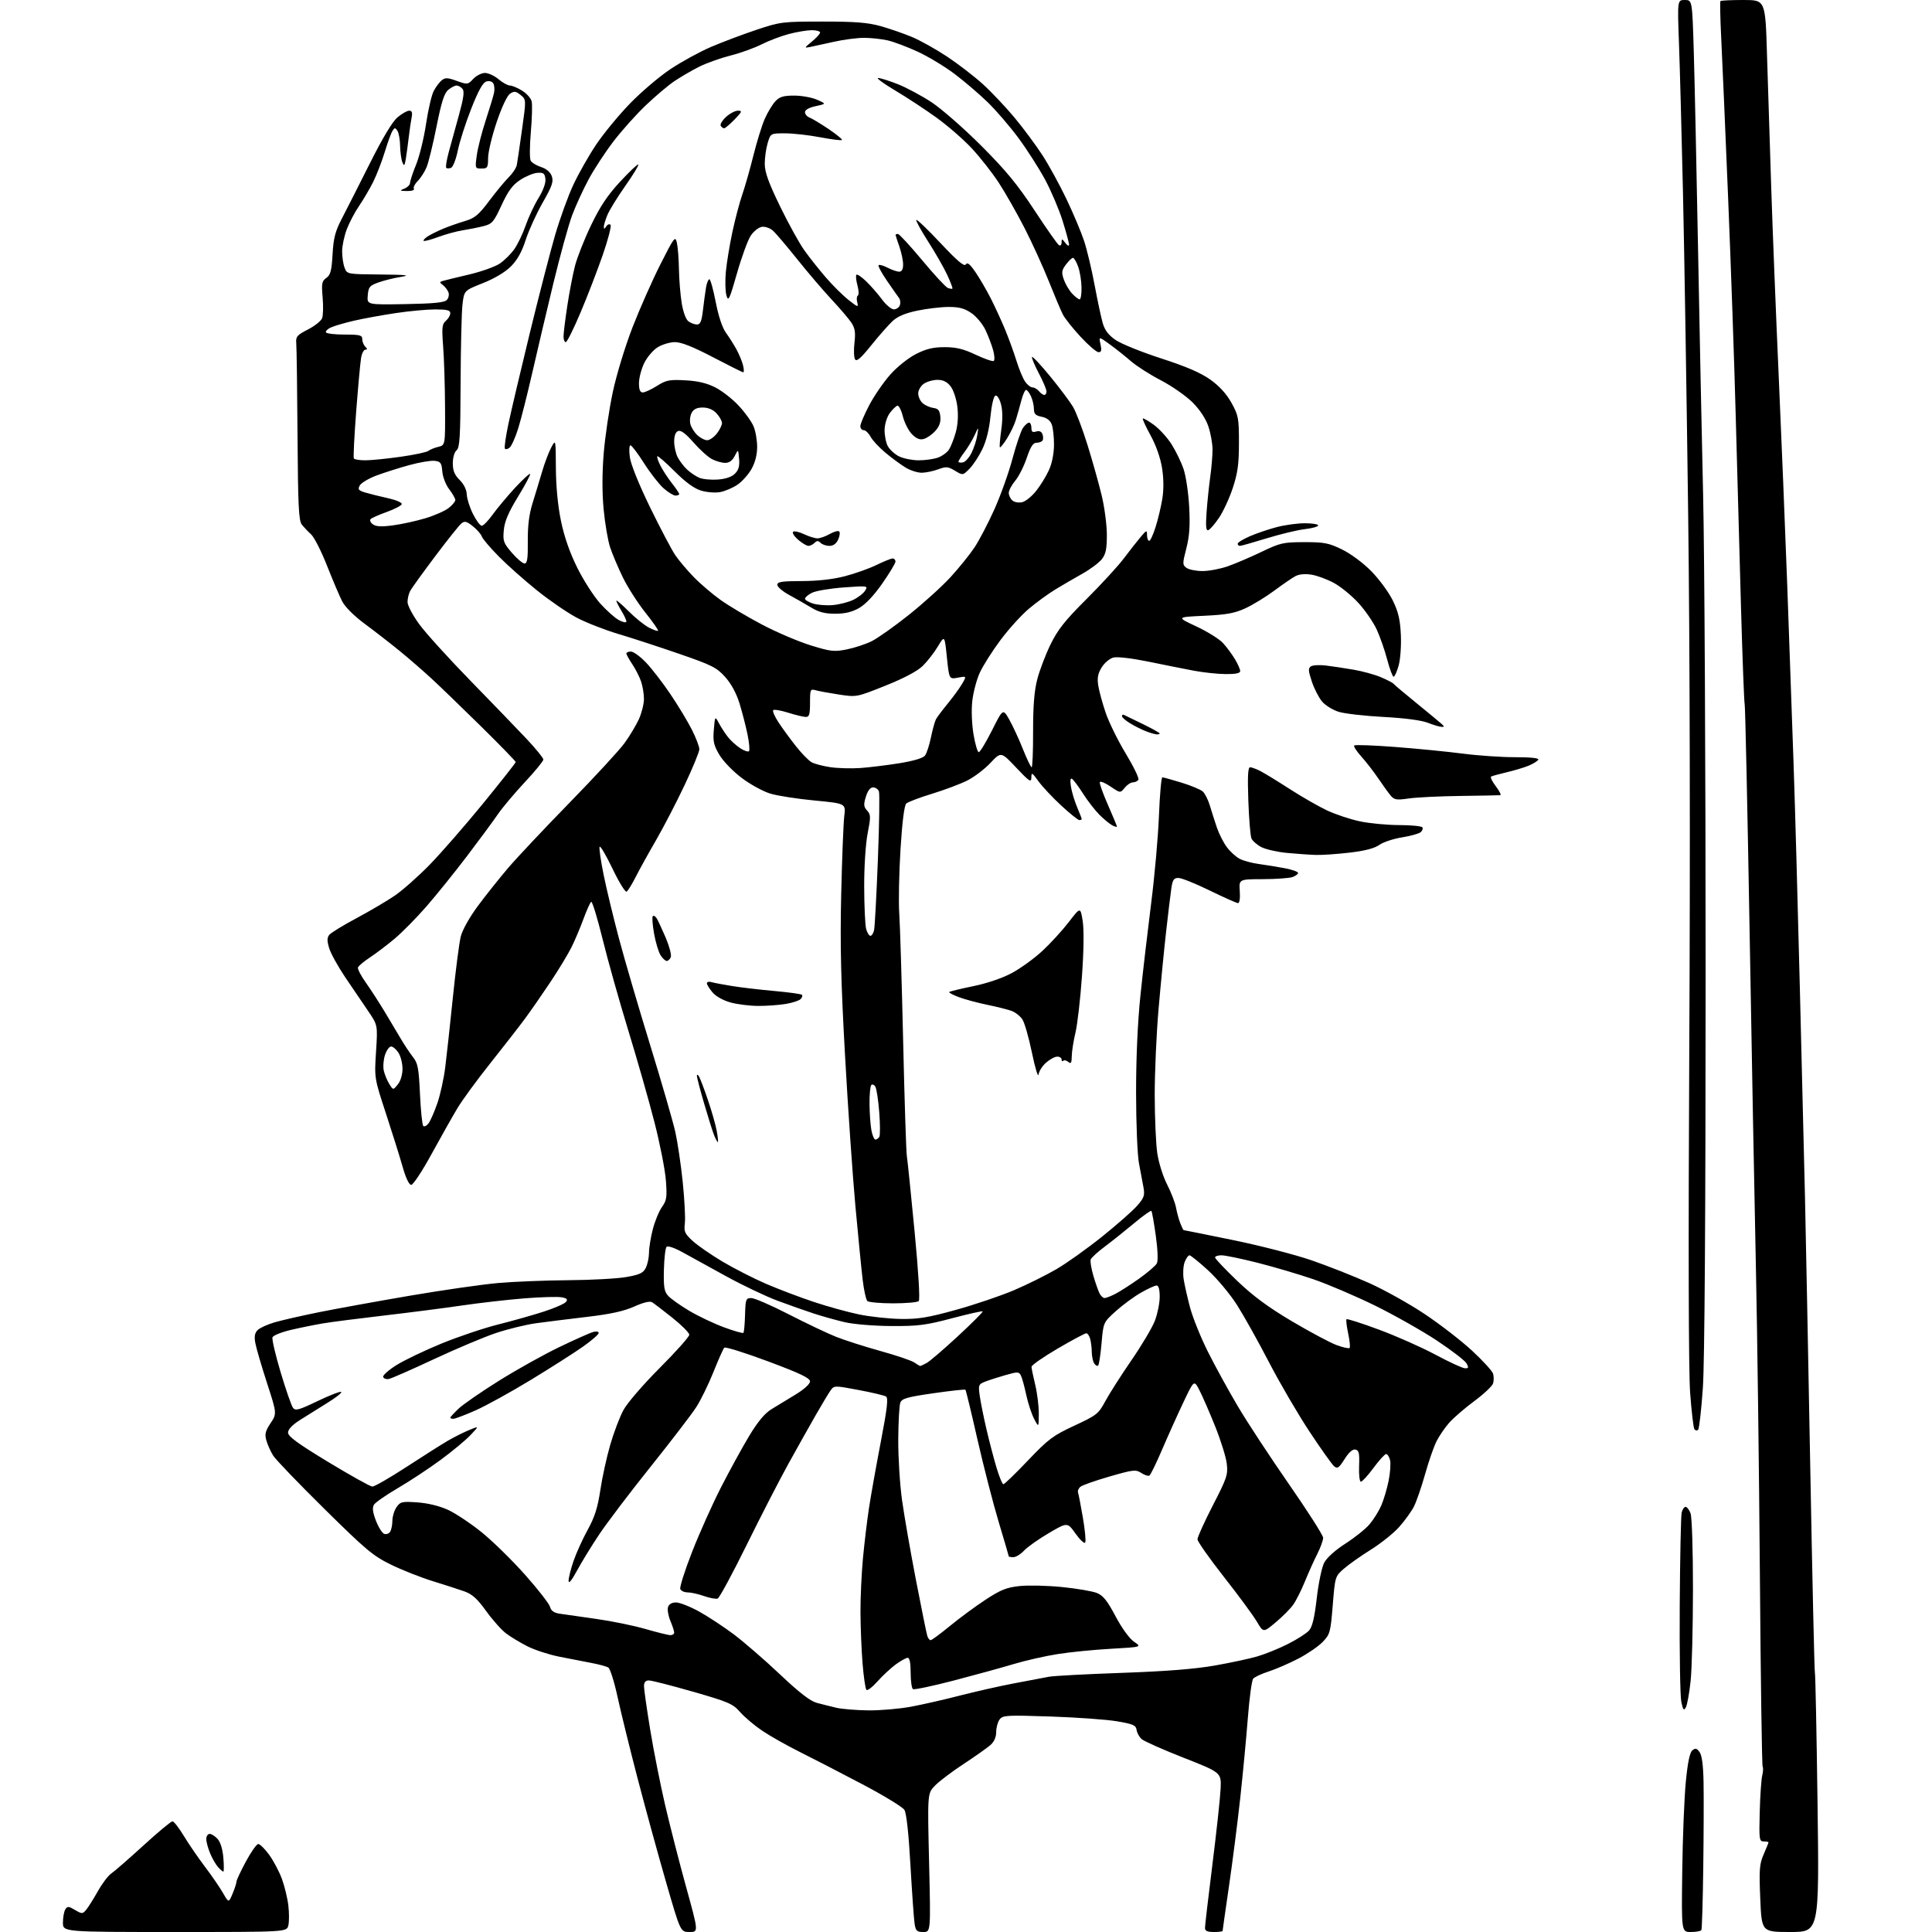 <?xml version="1.0" encoding="UTF-8" standalone="no"?>
<svg 
  version="1.1" 
  xmlns="http://www.w3.org/2000/svg" 
  xmlns:xlink="http://www.w3.org/1999/xlink" 
  xmlns:svg="http://www.w3.org/2000/svg"
  xmlns:rdf="http://www.w3.org/1999/02/22-rdf-syntax-ns#"
  xmlns:cc="http://creativecommons.org/ns#"
  xmlns:dc="http://purl.org/dc/elements/1.1/"
  viewBox="0 0 768 768"
  width="768"
  height="768"
>
<style>svg {background-color: white; }</style>"
<path stroke="none" fill="black" fill-rule="evenodd" d="M69.48,768.00C25.00,768.00 25.00,768.00 25.02,764.25C25.02,762.19 25.45,759.83 25.97,759.01C26.80,757.70 27.27,757.73 29.82,759.24C32.57,760.86 32.81,760.86 34.21,759.23C35.02,758.28 37.11,754.96 38.86,751.86C40.60,748.75 43.03,745.54 44.26,744.72C45.49,743.89 51.22,738.90 57.00,733.62C62.78,728.34 67.97,724.01 68.54,724.01C69.11,724.00 71.14,726.59 73.04,729.75C74.94,732.91 78.72,738.42 81.43,742.00C84.14,745.57 87.38,750.29 88.63,752.47C90.91,756.45 90.91,756.45 92.46,752.76C93.31,750.73 94.00,748.58 94.00,748.00C94.00,747.41 95.69,743.80 97.75,739.98C99.81,736.16 102.02,733.03 102.66,733.02C103.30,733.01 105.22,734.89 106.92,737.20C108.62,739.51 110.90,743.80 112.00,746.72C113.09,749.65 114.27,754.47 114.62,757.44C114.97,760.41 114.97,764.00 114.61,765.42C113.96,768.00 113.96,768.00 69.48,768.00zM274.10,768.00C270.50,768.00 270.50,768.00 264.79,748.25C261.65,737.39 256.56,718.83 253.47,707.00C250.39,695.17 246.80,680.60 245.50,674.60C244.21,668.61 242.55,663.34 241.82,662.88C241.10,662.43 238.03,661.59 235.00,661.03C231.97,660.46 226.23,659.34 222.23,658.54C218.24,657.74 212.61,655.91 209.73,654.47C206.86,653.02 203.00,650.70 201.16,649.30C199.32,647.90 195.75,643.89 193.24,640.40C189.73,635.53 187.71,633.70 184.58,632.59C182.34,631.80 176.68,629.97 172.00,628.52C167.32,627.08 159.90,624.15 155.50,622.01C148.34,618.52 145.56,616.20 128.95,599.81C118.74,589.74 109.58,580.21 108.59,578.62C107.60,577.04 106.39,574.36 105.90,572.66C105.17,570.12 105.46,568.90 107.55,565.75C110.08,561.92 110.08,561.92 106.12,549.71C103.94,542.99 101.86,535.88 101.50,533.90C101.01,531.28 101.26,529.88 102.42,528.72C103.29,527.85 106.36,526.46 109.25,525.62C112.14,524.79 120.12,522.97 127.00,521.58C133.88,520.20 150.07,517.26 163.00,515.05C175.93,512.84 191.68,510.58 198.00,510.02C204.32,509.47 216.93,508.96 226.00,508.90C235.07,508.84 245.42,508.27 248.98,507.64C254.29,506.71 255.68,506.05 256.71,504.00C257.41,502.62 257.98,499.91 257.99,497.96C257.99,496.01 258.68,491.80 259.52,488.59C260.35,485.38 261.99,481.41 263.16,479.78C265.03,477.14 265.21,475.90 264.69,469.11C264.36,464.89 262.31,454.47 260.12,445.97C257.94,437.46 253.26,421.05 249.72,409.50C246.18,397.95 241.59,381.64 239.53,373.26C237.46,364.88 235.43,358.23 235.02,358.49C234.60,358.75 233.23,361.78 231.96,365.23C230.70,368.68 228.56,373.75 227.20,376.50C225.83,379.25 222.05,385.50 218.79,390.39C215.53,395.28 211.00,401.80 208.72,404.89C206.45,407.97 200.27,415.92 194.99,422.55C189.71,429.17 183.78,437.27 181.82,440.55C179.86,443.82 175.24,452.01 171.55,458.75C167.87,465.49 164.24,471.00 163.47,471.00C162.61,471.00 161.31,468.28 160.03,463.75C158.89,459.76 155.91,450.22 153.39,442.55C148.81,428.59 148.81,428.59 149.48,418.05C150.16,407.50 150.16,407.50 146.33,401.88C144.22,398.79 140.14,392.77 137.25,388.51C134.37,384.24 131.49,379.02 130.85,376.91C129.96,373.93 129.98,372.73 130.94,371.57C131.62,370.76 136.48,367.78 141.75,364.97C147.02,362.15 153.85,358.13 156.92,356.03C159.99,353.94 166.18,348.46 170.69,343.86C175.19,339.26 184.75,328.30 191.94,319.51C199.12,310.71 205.00,303.25 205.00,302.92C205.00,302.60 198.81,296.23 191.25,288.78C183.69,281.33 174.80,272.75 171.50,269.71C168.20,266.67 162.56,261.78 158.97,258.84C155.37,255.90 149.17,251.08 145.17,248.12C140.71,244.82 137.17,241.29 135.99,238.98C134.94,236.91 132.24,230.56 129.99,224.86C127.75,219.16 124.92,213.59 123.71,212.47C122.49,211.35 120.83,209.59 120.00,208.56C118.74,207.00 118.46,201.22 118.27,173.10C118.15,154.62 117.92,138.15 117.77,136.50C117.53,133.82 118.02,133.23 122.41,130.98C125.10,129.60 127.65,127.57 128.05,126.48C128.46,125.39 128.55,121.66 128.25,118.20C127.77,112.66 127.94,111.73 129.72,110.48C131.38,109.32 131.82,107.64 132.20,101.08C132.58,94.56 133.26,91.94 135.94,86.80C137.75,83.33 142.74,73.48 147.05,64.89C152.10,54.82 155.99,48.34 158.02,46.64C159.74,45.19 161.83,44.00 162.66,44.00C163.76,44.00 164.02,44.73 163.62,46.75C163.32,48.26 162.81,51.75 162.49,54.50C162.17,57.25 161.65,61.08 161.34,63.00C160.85,65.98 160.64,66.20 159.95,64.50C159.51,63.40 159.10,60.48 159.05,58.00C159.01,55.52 158.53,52.83 157.98,52.00C157.11,50.67 156.89,50.67 156.03,52.00C155.49,52.83 154.10,56.64 152.93,60.47C151.76,64.31 149.66,69.71 148.27,72.47C146.87,75.24 144.37,79.48 142.71,81.91C141.05,84.33 138.86,88.50 137.84,91.17C136.83,93.84 136.00,97.79 136.00,99.95C136.00,102.10 136.44,105.02 136.98,106.43C137.95,109.00 137.95,109.00 151.23,109.12C161.57,109.22 163.40,109.42 159.50,110.04C156.75,110.47 152.70,111.47 150.50,112.25C146.91,113.54 146.47,114.07 146.19,117.42C145.87,121.15 145.87,121.15 161.05,120.89C172.15,120.70 176.58,120.27 177.57,119.29C178.31,118.55 178.62,117.17 178.27,116.22C177.91,115.27 176.92,113.97 176.06,113.32C174.69,112.29 174.68,112.09 176.00,111.68C176.82,111.43 181.50,110.28 186.40,109.14C191.29,107.99 196.81,106.03 198.66,104.78C200.52,103.52 203.14,100.92 204.49,98.99C205.84,97.05 207.85,92.84 208.96,89.62C210.07,86.40 212.35,81.52 214.04,78.78C215.93,75.71 216.99,72.77 216.81,71.14C216.55,68.91 216.05,68.53 213.61,68.71C212.03,68.82 208.94,70.10 206.76,71.54C203.73,73.54 201.99,75.91 199.38,81.55C196.28,88.26 195.63,89.02 192.24,89.88C190.18,90.41 186.47,91.15 184.00,91.54C181.53,91.92 177.11,93.13 174.18,94.22C171.26,95.31 168.65,95.99 168.40,95.73C168.15,95.48 168.96,94.63 170.22,93.84C171.47,93.06 174.30,91.68 176.50,90.78C178.70,89.88 182.52,88.55 184.99,87.82C188.72,86.72 190.31,85.39 194.49,79.82C197.24,76.15 200.75,71.92 202.27,70.42C203.79,68.91 205.22,66.74 205.44,65.59C205.66,64.44 206.59,58.12 207.51,51.53C209.19,39.57 209.19,39.57 206.95,37.76C205.06,36.23 204.41,36.15 202.76,37.24C201.59,38.02 199.46,42.53 197.44,48.52C195.58,54.01 194.05,60.41 194.03,62.75C194.00,66.65 193.79,67.00 191.41,67.00C188.85,67.00 188.82,66.92 189.53,61.75C189.92,58.86 191.50,52.67 193.03,48.00C194.56,43.33 196.06,38.37 196.37,36.99C196.67,35.61 196.54,33.88 196.08,33.13C195.59,32.34 194.45,32.04 193.29,32.41C191.92,32.84 190.09,36.16 187.30,43.27C185.08,48.89 182.69,56.35 181.98,59.84C181.27,63.33 180.06,66.42 179.30,66.71C178.54,67.01 177.67,67.01 177.38,66.71C177.08,66.41 177.55,63.55 178.42,60.34C179.29,57.13 181.12,50.48 182.48,45.57C184.30,38.97 184.66,36.30 183.85,35.32C183.25,34.59 182.19,34.00 181.49,34.00C180.79,34.00 179.29,34.79 178.15,35.75C176.59,37.07 175.45,40.66 173.52,50.34C172.11,57.40 170.33,64.67 169.56,66.50C168.80,68.33 167.22,70.78 166.05,71.95C164.88,73.12 164.20,74.51 164.52,75.04C164.86,75.58 163.69,75.97 161.81,75.94C158.82,75.88 158.72,75.78 160.75,74.97C161.99,74.47 163.00,73.45 163.00,72.70C163.00,71.96 164.09,68.66 165.43,65.37C166.76,62.08 168.53,54.84 169.36,49.27C170.19,43.70 171.55,37.85 172.37,36.25C173.19,34.66 174.62,32.73 175.53,31.97C176.96,30.79 177.84,30.82 181.56,32.15C185.81,33.68 185.97,33.67 188.13,31.36C189.35,30.06 191.44,29.00 192.78,29.00C194.12,29.00 196.55,30.12 198.18,31.50C199.82,32.88 201.85,34.00 202.71,34.00C203.56,34.00 205.73,34.91 207.53,36.02C209.32,37.13 211.04,39.04 211.34,40.27C211.64,41.50 211.49,46.99 211.02,52.47C210.54,57.96 210.51,63.09 210.95,63.88C211.40,64.67 213.27,65.81 215.11,66.41C217.25,67.11 218.78,68.42 219.35,70.06C220.10,72.18 219.48,73.97 215.72,80.56C213.23,84.93 210.19,91.59 208.97,95.37C207.44,100.13 205.63,103.37 203.08,105.92C200.81,108.19 196.55,110.73 191.95,112.55C184.50,115.50 184.50,115.50 183.85,121.00C183.49,124.03 183.15,138.03 183.10,152.13C183.02,173.60 182.76,177.96 181.50,179.00C180.63,179.72 180.00,181.90 180.00,184.17C180.00,187.11 180.68,188.77 182.72,190.80C184.40,192.46 185.48,194.67 185.55,196.55C185.61,198.23 186.72,201.72 188.01,204.30C189.30,206.89 190.87,209.00 191.51,209.00C192.14,209.00 194.13,206.95 195.92,204.45C197.72,201.96 201.68,197.22 204.73,193.92C207.78,190.63 210.48,188.14 210.72,188.39C210.97,188.64 208.82,192.70 205.94,197.41C202.10,203.69 200.59,207.24 200.27,210.73C199.86,215.08 200.15,215.88 203.49,219.75C205.51,222.09 207.77,224.00 208.53,224.00C209.59,224.00 209.88,222.02 209.81,215.16C209.75,208.92 210.32,204.44 211.73,199.91C212.83,196.39 214.52,190.80 215.49,187.50C216.45,184.20 218.06,179.93 219.07,178.00C220.91,174.50 220.91,174.50 220.97,186.00C221.01,193.27 221.74,200.99 222.98,207.00C224.28,213.34 226.43,219.53 229.44,225.62C231.92,230.63 236.05,237.06 238.61,239.91C241.17,242.75 244.55,245.75 246.13,246.57C247.72,247.39 249.00,247.61 249.00,247.05C249.00,246.50 248.10,244.57 247.00,242.77C245.91,240.97 245.01,239.18 245.00,238.80C245.00,238.41 247.18,240.28 249.85,242.94C252.51,245.61 256.16,248.55 257.94,249.47C259.73,250.39 261.37,250.97 261.59,250.75C261.81,250.52 259.53,247.25 256.52,243.48C253.51,239.70 249.50,233.44 247.61,229.56C245.71,225.67 243.44,220.29 242.54,217.60C241.65,214.90 240.49,208.12 239.96,202.52C239.33,195.92 239.34,188.10 239.98,180.26C240.52,173.61 242.15,162.62 243.60,155.84C245.08,148.89 248.53,137.60 251.48,130.00C254.37,122.58 259.35,111.33 262.56,105.00C268.03,94.20 268.43,93.68 269.07,96.50C269.45,98.15 269.82,102.88 269.89,107.00C269.96,111.12 270.45,117.20 270.99,120.50C271.58,124.09 272.66,127.00 273.68,127.75C274.62,128.44 276.14,129.00 277.08,129.00C278.39,129.00 278.92,127.72 279.44,123.25C279.81,120.09 280.36,116.04 280.66,114.25C280.97,112.46 281.57,111.00 281.99,111.00C282.41,111.00 283.54,115.07 284.51,120.05C285.61,125.73 287.13,130.29 288.59,132.30C289.87,134.06 291.77,137.07 292.82,139.00C293.86,140.93 295.01,143.74 295.38,145.25C295.74,146.76 295.78,148.00 295.46,148.00C295.14,148.00 289.72,145.30 283.42,142.00C275.57,137.89 270.82,136.00 268.35,136.00C266.36,136.00 263.25,136.92 261.44,138.04C259.63,139.16 257.21,142.00 256.07,144.35C254.93,146.71 254.00,150.29 254.00,152.32C254.00,154.95 254.44,156.00 255.52,156.00C256.36,156.00 258.89,154.83 261.16,153.40C264.82,151.09 266.09,150.84 272.39,151.18C277.35,151.44 280.96,152.29 284.30,153.98C286.95,155.32 291.14,158.58 293.61,161.23C296.09,163.87 298.77,167.59 299.56,169.49C300.35,171.38 300.99,175.09 300.98,177.72C300.97,180.81 300.17,183.90 298.72,186.47C297.48,188.65 294.96,191.46 293.12,192.70C291.28,193.94 288.21,195.25 286.29,195.61C284.37,195.97 280.97,195.71 278.71,195.03C275.95,194.20 272.54,191.72 268.18,187.37C264.64,183.82 261.54,181.13 261.30,181.37C261.05,181.61 261.62,183.32 262.56,185.16C263.50,187.00 265.56,190.14 267.14,192.14C268.71,194.15 270.00,196.06 270.00,196.39C270.00,196.73 269.34,197.00 268.53,197.00C267.73,197.00 265.59,195.69 263.78,194.10C261.98,192.50 258.48,188.01 256.00,184.11C253.53,180.21 251.10,177.02 250.61,177.01C250.13,177.00 250.02,179.14 250.37,181.75C250.76,184.60 253.98,192.58 258.42,201.68C262.49,210.02 266.99,218.56 268.41,220.66C269.83,222.75 273.13,226.66 275.75,229.36C278.36,232.05 283.20,236.18 286.50,238.53C289.80,240.88 297.23,245.29 303.00,248.32C308.77,251.36 317.46,255.06 322.29,256.55C330.27,259.01 331.60,259.16 336.66,258.14C339.73,257.52 344.19,256.05 346.56,254.86C348.94,253.67 355.58,248.97 361.31,244.40C367.05,239.83 374.50,233.08 377.87,229.40C381.23,225.73 385.52,220.42 387.38,217.61C389.25,214.80 392.80,208.00 395.27,202.50C397.75,197.00 400.99,187.92 402.48,182.33C403.98,176.74 405.85,171.23 406.66,170.08C407.46,168.94 408.54,168.00 409.06,168.00C409.58,168.00 410.00,168.93 410.00,170.07C410.00,171.64 410.45,171.99 411.88,171.54C413.10,171.15 413.98,171.51 414.38,172.56C414.73,173.45 414.75,174.59 414.44,175.09C414.13,175.59 413.05,176.00 412.03,176.00C410.66,176.00 409.65,177.57 408.14,182.05C407.02,185.37 404.95,189.46 403.55,191.12C402.15,192.79 401.00,194.96 401.00,195.95C401.00,196.94 401.67,198.31 402.49,198.99C403.32,199.68 405.05,199.95 406.40,199.61C407.74,199.28 410.22,197.25 411.92,195.10C413.62,192.96 415.90,189.25 416.98,186.85C418.19,184.19 418.96,180.30 418.98,176.82C418.99,173.69 418.59,170.04 418.08,168.71C417.48,167.12 416.09,166.07 414.08,165.67C411.63,165.18 411.00,164.54 411.00,162.57C411.00,161.21 410.48,158.95 409.84,157.55C409.20,156.15 408.32,155.00 407.88,155.00C407.44,155.00 406.58,156.91 405.98,159.25C405.38,161.59 404.39,165.07 403.79,167.00C403.19,168.93 401.60,172.23 400.27,174.34C398.94,176.46 397.68,178.02 397.47,177.81C397.26,177.60 397.51,174.52 398.01,170.96C398.61,166.77 398.57,163.16 397.91,160.69C397.32,158.49 396.38,157.04 395.69,157.27C395.00,157.50 394.18,160.96 393.72,165.58C393.23,170.66 392.06,175.34 390.46,178.63C389.09,181.45 386.79,184.93 385.35,186.38C382.73,189.00 382.73,189.00 379.62,187.12C376.87,185.46 376.09,185.40 373.00,186.55C371.07,187.26 368.15,187.88 366.50,187.92C364.85,187.96 361.93,187.04 360.00,185.87C358.07,184.70 354.46,182.04 351.97,179.96C349.47,177.88 346.81,175.01 346.05,173.59C345.29,172.16 344.06,171.00 343.33,171.00C342.60,171.00 342.00,170.28 342.00,169.40C342.00,168.51 343.60,164.76 345.55,161.04C347.50,157.33 351.27,151.85 353.93,148.87C356.68,145.78 361.08,142.28 364.14,140.72C368.22,138.66 370.98,138.00 375.51,138.00C380.09,138.00 383.00,138.71 387.84,141.00C391.33,142.65 394.56,143.77 395.01,143.49C395.46,143.21 395.37,141.30 394.80,139.24C394.24,137.18 392.86,133.56 391.75,131.19C390.63,128.82 388.11,125.79 386.13,124.44C383.38,122.57 381.24,122.00 377.02,122.02C373.98,122.03 368.38,122.70 364.57,123.50C359.72,124.53 356.76,125.80 354.70,127.74C353.09,129.26 349.29,133.58 346.26,137.35C342.19,142.41 340.53,143.85 339.90,142.85C339.44,142.11 339.33,139.15 339.66,136.28C340.14,132.20 339.87,130.46 338.47,128.32C337.48,126.81 333.92,122.63 330.56,119.04C327.20,115.44 321.04,108.22 316.87,103.00C312.70,97.78 308.37,92.68 307.23,91.67C306.09,90.66 304.13,89.99 302.87,90.17C301.60,90.35 299.62,91.91 298.46,93.64C297.29,95.37 294.83,102.09 292.98,108.58C289.97,119.12 289.52,120.06 288.77,117.44C288.31,115.82 288.20,111.58 288.54,108.00C288.88,104.42 290.05,97.34 291.13,92.25C292.22,87.16 294.00,80.41 295.10,77.25C296.19,74.09 298.18,67.09 299.52,61.70C300.86,56.31 302.88,49.79 304.02,47.21C305.16,44.63 307.05,41.51 308.22,40.26C309.92,38.46 311.43,38.00 315.71,38.00C318.65,38.00 322.74,38.74 324.78,39.64C328.50,41.28 328.50,41.28 324.25,42.20C321.59,42.77 320.00,43.67 320.00,44.59C320.00,45.40 320.79,46.35 321.75,46.70C322.71,47.06 326.12,49.11 329.33,51.26C332.53,53.42 334.94,55.39 334.68,55.65C334.43,55.91 330.52,55.42 326.00,54.56C321.48,53.70 315.20,53.00 312.05,53.00C306.32,53.00 306.32,53.00 305.16,56.87C304.52,58.99 304.00,62.70 304.00,65.12C304.01,68.43 305.48,72.53 310.04,81.93C313.36,88.77 317.70,96.64 319.69,99.43C321.67,102.22 325.52,107.08 328.23,110.23C330.95,113.38 335.01,117.42 337.26,119.20C341.00,122.17 341.30,122.25 340.77,120.22C340.45,119.00 340.56,117.77 341.01,117.49C341.46,117.21 341.39,115.37 340.84,113.40C340.30,111.43 340.12,109.55 340.44,109.22C340.77,108.90 342.52,110.09 344.35,111.86C346.18,113.63 348.98,116.85 350.59,119.01C352.19,121.18 354.30,122.96 355.28,122.98C356.26,122.99 357.35,122.26 357.69,121.36C358.04,120.46 357.91,119.18 357.41,118.51C356.91,117.85 354.74,114.75 352.60,111.63C350.45,108.52 348.95,105.72 349.26,105.41C349.56,105.10 351.18,105.56 352.86,106.43C354.53,107.29 356.60,108.00 357.45,108.00C358.49,108.00 359.00,107.05 359.00,105.13C359.00,103.54 358.32,100.34 357.50,98.00C356.67,95.66 356.00,93.58 356.00,93.37C356.00,93.17 356.43,93.00 356.94,93.00C357.46,93.00 361.79,97.70 366.57,103.44C371.34,109.18 375.93,114.14 376.77,114.46C377.60,114.78 378.43,114.91 378.60,114.73C378.78,114.56 377.84,112.10 376.53,109.27C375.22,106.43 371.81,100.47 368.95,96.02C366.09,91.56 363.98,87.69 364.25,87.42C364.53,87.14 368.88,91.31 373.92,96.69C380.63,103.83 383.32,106.10 383.92,105.12C384.53,104.14 385.54,104.94 387.74,108.14C389.38,110.54 392.10,115.20 393.79,118.50C395.47,121.80 398.05,127.39 399.51,130.93C400.98,134.46 403.02,140.09 404.06,143.43C405.09,146.77 406.65,150.51 407.53,151.75C408.40,152.99 409.71,154.00 410.43,154.00C411.16,154.00 412.32,154.68 413.00,155.50C413.68,156.32 414.64,157.00 415.12,157.00C415.61,157.00 416.00,156.37 416.00,155.60C416.00,154.83 414.64,151.61 412.97,148.44C411.30,145.27 410.07,142.33 410.22,141.90C410.37,141.48 413.62,144.93 417.43,149.58C421.24,154.23 425.35,159.71 426.57,161.77C427.78,163.82 430.38,170.68 432.34,177.00C434.30,183.32 436.83,192.32 437.95,197.00C439.07,201.68 439.99,208.70 439.99,212.62C440.00,218.25 439.58,220.26 437.97,222.31C436.86,223.72 433.37,226.32 430.22,228.08C427.08,229.84 422.25,232.65 419.50,234.33C416.75,236.00 412.06,239.41 409.08,241.91C406.10,244.40 400.97,250.05 397.68,254.47C394.39,258.89 390.68,264.75 389.44,267.50C388.19,270.25 386.87,275.30 386.49,278.72C386.10,282.33 386.31,287.89 387.00,291.97C387.65,295.84 388.59,299.00 389.08,299.00C389.57,299.00 391.94,295.09 394.34,290.32C398.70,281.64 398.70,281.64 401.21,286.07C402.59,288.51 405.02,293.76 406.61,297.75C408.20,301.73 409.77,304.99 410.10,305.00C410.43,305.00 410.69,298.59 410.67,290.75C410.66,280.57 411.13,274.64 412.34,270.00C413.26,266.43 415.64,260.19 417.62,256.14C420.50,250.26 423.36,246.65 431.90,238.14C437.77,232.29 444.44,225.03 446.72,222.00C448.99,218.97 452.00,215.15 453.39,213.50C455.81,210.64 455.93,210.61 455.96,212.75C455.98,213.99 456.37,215.00 456.82,215.00C457.27,215.00 458.42,212.52 459.37,209.49C460.33,206.46 461.53,201.41 462.04,198.27C462.64,194.57 462.60,190.25 461.93,186.03C461.29,182.01 459.55,177.06 457.40,173.13C455.48,169.63 454.08,166.59 454.29,166.37C454.51,166.16 456.47,167.28 458.65,168.86C460.84,170.45 464.02,173.94 465.72,176.62C467.42,179.30 469.57,183.75 470.50,186.50C471.43,189.25 472.43,196.00 472.72,201.50C473.12,208.98 472.83,213.13 471.59,217.98C470.02,224.10 470.02,224.54 471.65,225.73C472.60,226.43 475.48,227.00 478.03,227.00C480.59,227.00 485.12,226.14 488.09,225.10C491.07,224.05 497.10,221.47 501.50,219.36C508.94,215.79 510.13,215.52 518.50,215.51C526.43,215.50 528.21,215.85 533.50,218.43C536.96,220.12 541.89,223.78 545.13,227.08C548.22,230.23 552.05,235.43 553.63,238.65C555.86,243.21 556.57,246.23 556.86,252.32C557.06,256.69 556.67,262.10 555.98,264.57C555.30,267.01 554.40,269.00 553.98,269.00C553.56,269.00 552.43,265.96 551.45,262.25C550.48,258.54 548.60,253.14 547.27,250.25C545.94,247.37 542.68,242.62 540.02,239.71C537.36,236.80 532.98,233.22 530.28,231.75C527.59,230.28 523.56,228.79 521.33,228.44C518.81,228.03 516.39,228.25 514.97,229.02C513.70,229.69 509.93,232.28 506.59,234.76C503.24,237.25 498.09,240.40 495.14,241.77C490.80,243.78 487.65,244.35 478.69,244.78C467.61,245.30 467.61,245.30 475.56,249.01C479.92,251.05 484.69,254.02 486.15,255.61C487.60,257.20 489.74,260.07 490.89,262.00C492.05,263.93 492.99,266.06 493.00,266.75C493.00,267.61 491.21,267.99 487.25,267.96C484.09,267.94 478.35,267.33 474.50,266.60C470.65,265.87 462.50,264.25 456.40,262.99C449.99,261.68 444.16,260.99 442.61,261.38C441.14,261.75 439.04,263.50 437.95,265.28C436.44,267.72 436.10,269.47 436.57,272.50C436.91,274.70 438.25,279.60 439.54,283.39C440.84,287.18 444.43,294.48 447.53,299.60C450.63,304.72 452.88,309.38 452.53,309.96C452.17,310.53 451.19,311.00 450.35,311.00C449.51,311.00 448.04,311.97 447.08,313.15C445.34,315.30 445.34,315.30 441.42,312.64C439.27,311.18 437.36,310.41 437.19,310.93C437.01,311.46 438.48,315.53 440.44,319.99C442.40,324.45 444.00,328.32 444.00,328.58C444.00,328.85 443.14,328.61 442.09,328.05C441.04,327.49 438.77,325.61 437.04,323.88C435.31,322.16 432.38,318.38 430.53,315.48C428.68,312.59 426.71,309.94 426.14,309.59C425.48,309.18 425.33,310.27 425.72,312.73C426.05,314.80 427.15,318.45 428.16,320.83C429.17,323.22 430.00,325.35 430.00,325.58C430.00,325.81 429.58,326.00 429.06,326.00C428.54,326.00 425.31,323.41 421.89,320.25C418.47,317.09 414.39,312.74 412.83,310.60C410.25,307.04 410.00,306.91 409.98,309.10C409.95,311.20 409.21,310.71 403.95,305.14C397.94,298.78 397.94,298.78 393.72,303.27C391.40,305.74 387.25,308.89 384.50,310.27C381.75,311.65 375.45,314.02 370.50,315.53C365.55,317.04 360.95,318.79 360.27,319.41C359.47,320.14 358.65,326.61 357.96,337.65C357.38,347.06 357.15,358.53 357.47,363.13C357.78,367.73 358.48,390.62 359.02,414.00C359.55,437.38 360.21,457.85 360.48,459.50C360.75,461.15 362.13,474.60 363.55,489.39C365.11,505.72 365.77,516.63 365.21,517.19C364.70,517.70 360.10,518.10 354.99,518.10C349.87,518.09 345.27,517.67 344.76,517.16C344.25,516.65 343.43,512.92 342.94,508.87C342.45,504.82 341.15,491.60 340.04,479.50C338.93,467.40 337.07,440.40 335.91,419.50C334.27,390.16 333.93,375.58 334.39,355.50C334.72,341.20 335.27,327.23 335.61,324.45C336.23,319.40 336.23,319.40 323.87,318.22C317.06,317.58 309.14,316.35 306.26,315.49C303.38,314.63 298.22,311.81 294.80,309.21C291.31,306.58 287.41,302.52 285.93,300.00C283.70,296.20 283.36,294.65 283.76,290.03C284.22,284.56 284.22,284.56 285.86,287.62C286.76,289.30 288.40,291.79 289.50,293.15C290.60,294.51 292.75,296.45 294.28,297.45C295.81,298.45 297.36,298.97 297.73,298.61C298.09,298.24 297.83,295.23 297.14,291.91C296.46,288.59 295.02,283.03 293.95,279.56C292.70,275.53 290.64,271.75 288.25,269.09C284.89,265.35 282.97,264.39 270.00,259.91C262.02,257.15 251.10,253.59 245.73,251.99C240.35,250.39 232.93,247.48 229.23,245.52C225.53,243.56 218.45,238.70 213.50,234.73C208.55,230.75 201.72,224.69 198.32,221.25C194.92,217.82 191.86,214.22 191.52,213.25C191.18,212.29 189.56,210.44 187.92,209.15C185.42,207.18 184.69,207.01 183.38,208.10C182.52,208.81 177.83,214.69 172.97,221.15C168.11,227.61 163.65,233.79 163.06,234.88C162.48,235.98 162.00,237.97 162.00,239.32C162.00,240.67 164.10,244.64 166.66,248.14C169.22,251.64 178.34,261.70 186.92,270.50C195.50,279.30 205.56,289.72 209.26,293.65C212.97,297.59 216.00,301.31 216.00,301.93C216.00,302.54 212.66,306.62 208.57,310.99C204.49,315.36 199.68,321.08 197.88,323.72C196.09,326.35 190.57,333.83 185.62,340.35C180.66,346.87 173.38,355.90 169.43,360.42C165.48,364.94 159.83,370.67 156.87,373.15C153.92,375.63 149.51,378.98 147.08,380.58C144.64,382.19 142.49,383.99 142.29,384.59C142.10,385.20 143.50,387.90 145.41,390.59C147.33,393.29 150.65,398.43 152.81,402.00C154.96,405.57 157.91,410.52 159.37,413.00C160.83,415.48 163.01,418.74 164.21,420.26C166.10,422.63 166.48,424.67 166.95,434.93C167.25,441.48 167.84,447.18 168.26,447.60C168.68,448.01 169.64,447.51 170.40,446.47C171.16,445.43 172.71,441.87 173.86,438.54C175.00,435.22 176.40,428.90 176.96,424.50C177.52,420.10 178.89,407.56 180.01,396.64C181.12,385.71 182.54,374.75 183.16,372.28C183.82,369.65 186.66,364.59 189.98,360.11C193.11,355.89 198.54,349.08 202.04,344.97C205.55,340.86 216.55,329.18 226.49,319.00C236.43,308.82 246.23,298.19 248.27,295.38C250.31,292.56 252.88,288.28 253.97,285.88C255.06,283.47 255.97,279.88 255.98,277.90C255.99,275.92 255.48,272.77 254.84,270.90C254.20,269.03 252.62,265.93 251.34,264.02C250.05,262.10 249.00,260.19 249.00,259.77C249.00,259.35 249.81,259.00 250.79,259.00C251.78,259.00 254.43,260.91 256.69,263.25C258.95,265.59 263.33,271.24 266.42,275.82C269.51,280.39 273.38,286.79 275.02,290.04C276.66,293.29 278.00,296.79 278.00,297.83C278.00,298.87 275.36,305.30 272.13,312.11C268.91,318.93 263.80,328.77 260.78,334.00C257.75,339.23 254.10,345.83 252.66,348.68C251.22,351.53 249.61,354.12 249.09,354.44C248.57,354.77 246.03,350.64 243.46,345.27C240.88,339.89 238.58,336.01 238.34,336.63C238.11,337.25 238.84,342.32 239.98,347.89C241.11,353.47 243.87,364.88 246.10,373.26C248.33,381.64 253.90,400.65 258.47,415.50C263.04,430.35 267.52,445.84 268.44,449.92C269.35,454.01 270.69,463.01 271.40,469.92C272.11,476.84 272.49,484.19 272.24,486.26C271.83,489.58 272.20,490.42 275.35,493.30C277.32,495.10 282.66,498.79 287.21,501.51C291.77,504.22 299.55,508.19 304.50,510.33C309.45,512.46 318.00,515.71 323.50,517.54C329.00,519.37 337.10,521.61 341.50,522.51C345.90,523.42 353.32,524.22 358.00,524.30C365.02,524.41 368.85,523.78 380.00,520.69C387.43,518.63 397.77,515.13 403.00,512.91C408.23,510.69 415.88,506.89 420.00,504.48C424.12,502.07 432.30,496.23 438.17,491.52C444.03,486.81 450.27,481.32 452.02,479.32C454.77,476.19 455.12,475.19 454.57,472.09C454.22,470.12 453.41,465.80 452.77,462.50C452.13,459.12 451.62,446.89 451.61,434.50C451.60,420.42 452.23,406.38 453.36,395.50C454.33,386.15 456.25,369.73 457.61,359.00C458.98,348.27 460.37,332.64 460.70,324.25C461.03,315.86 461.64,309.00 462.05,309.00C462.45,309.00 465.87,309.95 469.64,311.10C473.42,312.26 477.22,313.84 478.09,314.61C478.97,315.39 480.26,317.93 480.95,320.26C481.64,322.59 482.90,326.52 483.74,329.00C484.58,331.48 486.36,334.96 487.69,336.75C489.02,338.54 491.32,340.63 492.81,341.40C494.31,342.18 497.77,343.11 500.51,343.47C503.26,343.84 507.86,344.59 510.75,345.14C513.64,345.69 516.00,346.53 516.00,347.00C516.00,347.48 514.99,348.22 513.75,348.66C512.51,349.09 507.23,349.46 502.00,349.48C492.50,349.50 492.50,349.50 492.83,354.25C493.03,357.03 492.74,359.00 492.15,359.00C491.58,359.00 486.53,356.75 480.90,354.00C475.28,351.25 469.68,349.00 468.45,349.00C466.60,349.00 466.12,349.71 465.61,353.25C465.27,355.59 464.33,363.35 463.53,370.50C462.72,377.65 461.37,391.51 460.53,401.30C459.69,411.09 459.01,426.39 459.02,435.30C459.03,444.21 459.48,454.56 460.02,458.30C460.57,462.12 462.28,467.59 463.92,470.80C465.52,473.93 467.12,478.07 467.48,480.00C467.83,481.93 468.60,484.74 469.18,486.25C469.77,487.76 470.37,489.00 470.54,489.00C470.70,489.00 479.55,490.78 490.20,492.96C500.85,495.14 514.88,498.76 521.38,501.00C527.87,503.24 538.16,507.30 544.23,510.02C550.30,512.73 560.27,518.30 566.39,522.39C572.50,526.47 580.96,533.02 585.19,536.94C589.42,540.86 593.17,544.95 593.51,546.03C593.85,547.11 593.86,548.87 593.52,549.94C593.18,551.01 589.80,554.18 586.01,556.99C582.22,559.80 577.74,563.67 576.06,565.58C574.39,567.49 572.14,570.77 571.07,572.87C569.99,574.97 567.94,580.88 566.50,586.00C565.06,591.12 563.05,596.93 562.04,598.91C561.03,600.88 558.40,604.52 556.19,607.00C553.98,609.48 548.93,613.52 544.96,616.00C540.99,618.48 536.16,621.88 534.23,623.57C530.74,626.63 530.71,626.71 529.79,638.07C528.91,648.91 528.70,649.67 525.78,652.71C524.08,654.47 519.72,657.45 516.09,659.33C512.47,661.22 507.17,663.51 504.33,664.43C501.48,665.35 498.70,666.65 498.15,667.32C497.60,667.99 496.64,675.05 496.03,683.02C495.41,690.98 494.04,705.38 492.99,715.00C491.93,724.62 489.93,740.30 488.53,749.84C487.14,759.38 486.00,767.37 486.00,767.59C486.00,767.82 484.43,768.00 482.50,768.00C479.93,768.00 479.00,767.57 479.00,766.36C479.00,765.46 480.33,754.10 481.96,741.11C483.59,728.13 485.05,714.61 485.21,711.07C485.50,704.63 485.50,704.63 470.50,698.73C462.25,695.49 454.74,692.15 453.81,691.31C452.87,690.48 451.97,688.83 451.81,687.65C451.54,685.81 450.43,685.32 444.00,684.24C439.88,683.54 427.99,682.69 417.59,682.34C399.99,681.75 398.59,681.84 397.34,683.55C396.60,684.56 396.00,686.79 396.00,688.52C396.00,690.51 395.18,692.38 393.75,693.65C392.51,694.75 387.68,698.17 383.00,701.24C378.32,704.31 373.19,708.20 371.59,709.89C368.68,712.95 368.68,712.95 369.33,740.47C369.98,768.00 369.98,768.00 367.04,768.00C364.49,768.00 364.02,767.56 363.57,764.75C363.29,762.96 362.55,752.50 361.92,741.50C361.20,728.69 360.33,720.76 359.50,719.44C358.79,718.31 351.30,713.74 342.85,709.29C334.41,704.84 323.23,699.07 318.00,696.46C312.77,693.86 305.99,690.03 302.93,687.95C299.86,685.87 295.92,682.54 294.18,680.55C291.29,677.26 289.58,676.53 275.44,672.47C266.88,670.01 259.00,668.00 257.94,668.00C256.59,668.00 256.00,668.69 256.00,670.28C256.00,671.54 257.11,679.31 258.46,687.56C259.81,695.80 262.48,709.28 264.39,717.52C266.31,725.76 270.08,740.49 272.78,750.25C277.69,768.00 277.69,768.00 274.10,768.00zM672.14,768.00C668.40,768.00 668.40,768.00 668.72,743.75C668.89,730.41 669.53,714.45 670.14,708.28C670.88,700.63 671.71,696.66 672.72,695.81C673.94,694.80 674.47,694.93 675.61,696.48C676.54,697.76 677.06,701.69 677.19,708.44C677.30,713.97 677.25,729.30 677.07,742.50C676.90,755.70 676.56,766.84 676.32,767.25C676.08,767.66 674.20,768.00 672.14,768.00zM711.74,768.00C700.29,768.00 700.29,768.00 699.73,754.75C699.24,743.12 699.41,740.97 701.09,737.12C702.14,734.72 703.00,732.58 703.00,732.37C703.00,732.17 702.15,732.00 701.11,732.00C699.34,732.00 699.23,731.22 699.52,720.25C699.69,713.79 700.14,707.29 700.51,705.81C700.88,704.33 700.96,702.74 700.68,702.28C700.39,701.83 699.90,667.49 699.58,625.98C699.26,584.46 698.55,529.58 698.00,504.00C697.45,478.43 696.32,417.90 695.48,369.50C694.64,321.10 693.77,280.82 693.54,280.00C693.31,279.18 692.65,261.62 692.06,241.00C691.47,220.38 690.53,186.40 689.98,165.50C689.43,144.60 688.06,105.45 686.95,78.50C685.84,51.55 684.61,23.05 684.21,15.17C683.82,7.29 683.68,0.65 683.91,0.42C684.14,0.19 688.25,-0.00 693.04,-0.00C701.76,-0.00 701.76,-0.00 702.41,21.75C702.78,33.71 703.52,57.23 704.07,74.00C704.61,90.78 705.94,124.30 707.02,148.50C708.10,172.70 709.65,210.72 710.47,233.00C711.28,255.28 712.41,287.00 712.97,303.50C713.54,320.00 714.66,360.05 715.46,392.50C716.27,424.95 717.18,462.30 717.50,475.50C717.81,488.70 718.74,536.59 719.58,581.92C720.41,627.26 721.26,664.61 721.45,664.93C721.65,665.24 722.12,688.56 722.50,716.75C723.18,768.00 723.18,768.00 711.74,768.00zM88.78,744.00C88.52,744.00 87.58,743.20 86.69,742.21C85.80,741.23 84.38,738.77 83.54,736.75C82.69,734.72 82.00,732.15 82.00,731.03C82.00,729.91 82.61,729.00 83.35,729.00C84.08,729.00 85.51,729.91 86.51,731.02C87.64,732.26 88.51,735.14 88.79,738.52C89.04,741.53 89.04,744.00 88.78,744.00zM345.14,679.90C349.89,679.95 357.54,679.30 362.14,678.44C366.74,677.58 375.45,675.60 381.50,674.03C387.55,672.47 397.23,670.28 403.00,669.18C408.77,668.07 415.07,666.88 417.00,666.53C418.93,666.17 431.98,665.48 446.00,664.99C463.54,664.37 475.05,663.46 482.87,662.08C489.13,660.98 496.75,659.34 499.81,658.45C502.88,657.56 508.33,655.35 511.94,653.53C515.55,651.71 519.33,649.30 520.34,648.18C521.66,646.72 522.53,643.12 523.43,635.32C524.11,629.37 525.44,623.02 526.38,621.22C527.42,619.22 530.73,616.24 534.84,613.60C538.55,611.22 542.88,607.75 544.45,605.89C546.03,604.02 548.10,600.70 549.06,598.50C550.02,596.30 551.34,591.88 551.99,588.67C552.64,585.46 552.90,581.75 552.57,580.42C552.24,579.09 551.53,578.00 551.01,578.00C550.49,578.00 548.23,580.48 546.00,583.50C543.77,586.52 541.51,589.00 540.98,589.00C540.45,589.00 540.13,586.24 540.26,582.79C540.46,577.63 540.21,576.51 538.80,576.22C537.69,575.99 536.20,577.31 534.49,580.01C532.28,583.52 531.65,583.96 530.35,582.88C529.51,582.18 525.09,575.96 520.52,569.05C515.96,562.15 508.72,549.75 504.44,541.50C500.16,533.25 494.44,523.01 491.73,518.75C489.02,514.49 483.86,508.30 480.26,505.00C476.66,501.70 473.31,499.00 472.83,499.00C472.35,499.00 471.49,500.22 470.92,501.71C470.36,503.19 470.17,506.23 470.52,508.46C470.86,510.68 472.01,515.77 473.07,519.78C474.14,523.78 477.31,531.65 480.13,537.28C482.94,542.90 488.30,552.67 492.04,559.00C495.78,565.33 504.94,579.27 512.39,590.00C519.84,600.73 525.95,610.30 525.97,611.28C525.99,612.26 524.92,615.19 523.61,617.79C522.29,620.38 520.08,625.31 518.68,628.75C517.29,632.18 515.21,636.30 514.07,637.90C512.93,639.51 509.79,642.67 507.10,644.92C502.20,649.02 502.20,649.02 499.63,644.64C498.22,642.23 492.34,634.24 486.55,626.88C480.77,619.52 476.03,612.78 476.02,611.90C476.01,611.03 478.75,604.97 482.11,598.44C487.74,587.52 488.18,586.20 487.66,581.81C487.35,579.19 485.26,572.49 483.01,566.91C480.77,561.34 477.97,554.91 476.79,552.64C474.66,548.50 474.66,548.50 470.39,557.50C468.04,562.45 464.24,570.89 461.94,576.26C459.65,581.63 457.38,586.26 456.91,586.55C456.44,586.84 454.99,586.39 453.69,585.53C451.50,584.10 450.55,584.20 441.09,586.93C435.47,588.55 430.24,590.38 429.49,591.01C428.74,591.63 428.31,592.68 428.54,593.32C428.77,593.97 429.64,598.48 430.47,603.35C431.31,608.22 431.72,612.65 431.38,613.19C431.05,613.73 429.32,612.13 427.54,609.63C424.31,605.09 424.31,605.09 416.91,609.44C412.83,611.83 408.41,614.96 407.08,616.39C405.74,617.83 403.83,619.00 402.83,619.00C401.82,619.00 401.00,618.85 401.00,618.67C401.00,618.49 399.19,612.30 396.97,604.92C394.75,597.54 390.96,582.80 388.54,572.16C386.13,561.52 383.98,552.65 383.77,552.44C383.56,552.23 377.83,552.86 371.03,553.84C360.67,555.33 358.54,555.93 357.90,557.56C357.48,558.63 357.11,565.22 357.07,572.22C357.03,579.21 357.70,590.01 358.56,596.22C359.42,602.42 361.91,616.73 364.09,628.00C366.27,639.27 368.30,649.29 368.60,650.25C368.89,651.21 369.50,652.00 369.94,652.00C370.38,652.00 373.84,649.45 377.62,646.34C381.41,643.22 387.77,638.53 391.76,635.92C397.77,631.98 400.10,631.04 405.30,630.48C408.76,630.11 416.39,630.29 422.25,630.88C428.11,631.47 434.33,632.54 436.07,633.25C438.51,634.24 440.20,636.36 443.46,642.52C445.99,647.28 448.95,651.35 450.79,652.61C453.89,654.72 453.89,654.72 441.69,655.41C434.99,655.78 425.45,656.73 420.49,657.51C415.54,658.29 407.66,660.07 402.99,661.48C398.32,662.88 387.60,665.83 379.17,668.03C370.75,670.22 363.43,671.77 362.92,671.45C362.42,671.14 362.00,668.21 362.00,664.94C362.00,661.11 361.59,659.00 360.84,659.00C360.21,659.00 358.07,660.18 356.09,661.62C354.12,663.07 350.85,666.10 348.83,668.37C346.82,670.64 344.83,672.16 344.42,671.75C344.01,671.34 343.32,666.61 342.88,661.25C342.45,655.89 342.08,646.77 342.05,641.00C342.02,635.23 342.47,625.55 343.03,619.50C343.60,613.45 344.68,604.45 345.43,599.50C346.18,594.55 348.30,582.71 350.12,573.20C352.69,559.82 353.16,555.72 352.20,555.13C351.52,554.70 346.61,553.54 341.28,552.54C331.82,550.75 331.57,550.76 330.24,552.61C329.48,553.65 326.80,558.10 324.28,562.50C321.76,566.90 316.83,575.67 313.34,582.00C309.84,588.33 302.38,602.83 296.76,614.23C291.14,625.63 285.98,635.18 285.29,635.44C284.60,635.71 282.17,635.27 279.89,634.46C277.61,633.66 274.67,633.00 273.34,633.00C272.02,633.00 270.70,632.39 270.42,631.64C270.13,630.90 272.23,624.29 275.09,616.97C277.94,609.64 283.11,598.11 286.56,591.34C290.02,584.57 295.10,575.31 297.84,570.76C301.28,565.08 304.03,561.78 306.67,560.18C308.78,558.90 313.09,556.28 316.25,554.35C319.67,552.27 322.00,550.15 322.00,549.12C322.00,547.81 318.03,545.92 305.33,541.17C296.16,537.75 288.32,535.30 287.91,535.72C287.50,536.15 285.57,540.49 283.62,545.36C281.67,550.23 278.60,556.51 276.80,559.32C275.00,562.12 266.85,572.76 258.69,582.96C250.52,593.16 241.33,605.27 238.25,609.88C235.17,614.48 231.16,621.01 229.35,624.38C227.24,628.28 226.04,629.74 226.02,628.41C226.01,627.26 226.90,623.68 228.01,620.47C229.11,617.26 231.65,611.68 233.64,608.07C236.40,603.07 237.59,599.32 238.64,592.34C239.39,587.31 241.16,579.22 242.57,574.37C243.97,569.51 246.33,563.30 247.81,560.55C249.33,557.73 255.62,550.42 262.25,543.78C268.71,537.30 274.00,531.37 274.00,530.59C274.00,529.82 270.98,526.78 267.29,523.84C263.60,520.90 259.96,518.12 259.20,517.65C258.33,517.12 255.72,517.75 252.10,519.38C248.00,521.21 242.68,522.38 233.43,523.47C226.32,524.31 217.18,525.45 213.13,526.00C209.08,526.56 201.88,528.31 197.13,529.91C192.38,531.50 181.28,536.18 172.45,540.31C163.62,544.44 155.57,547.97 154.56,548.16C153.54,548.35 152.53,547.99 152.31,547.36C152.09,546.73 154.46,544.62 157.58,542.66C160.70,540.71 168.71,536.87 175.38,534.13C182.05,531.39 192.22,527.96 198.00,526.51C203.78,525.06 211.95,522.75 216.17,521.38C220.40,520.01 224.34,518.29 224.95,517.56C225.80,516.53 225.43,516.12 223.27,515.70C221.75,515.41 215.10,515.59 208.50,516.11C201.90,516.64 190.65,517.92 183.50,518.97C176.35,520.02 162.40,521.81 152.50,522.96C142.60,524.11 131.80,525.50 128.50,526.05C125.20,526.60 119.43,527.77 115.67,528.65C111.91,529.53 108.61,530.86 108.32,531.60C108.04,532.34 109.49,538.60 111.56,545.50C113.62,552.40 115.82,558.73 116.44,559.58C117.42,560.92 118.66,560.59 126.31,556.92C131.12,554.61 135.32,552.99 135.65,553.32C135.98,553.64 133.47,555.62 130.08,557.70C126.70,559.79 121.81,562.85 119.21,564.50C116.18,566.43 114.50,568.21 114.50,569.49C114.50,571.00 118.43,573.87 130.50,581.18C139.30,586.51 147.18,590.90 148.00,590.94C148.82,590.97 154.90,587.48 161.50,583.18C168.10,578.88 175.53,574.17 178.00,572.73C180.47,571.29 184.30,569.36 186.50,568.46C190.50,566.81 190.50,566.81 187.00,570.50C185.07,572.53 179.74,576.96 175.14,580.34C170.54,583.73 162.93,588.75 158.23,591.50C153.52,594.25 149.22,597.24 148.66,598.14C147.93,599.32 148.15,601.11 149.43,604.47C150.42,607.04 151.89,609.41 152.71,609.72C153.53,610.03 154.60,609.66 155.09,608.90C155.57,608.13 155.98,606.14 155.98,604.47C155.99,602.81 156.74,600.39 157.64,599.10C159.16,596.94 159.82,596.79 165.99,597.23C170.13,597.53 174.75,598.66 178.09,600.19C181.07,601.56 187.05,605.54 191.39,609.03C195.73,612.53 203.51,620.14 208.67,625.94C213.83,631.75 218.31,637.50 218.63,638.72C219.03,640.27 220.17,641.10 222.35,641.45C224.08,641.72 230.57,642.65 236.76,643.51C242.96,644.37 251.85,646.18 256.53,647.54C261.21,648.89 265.70,650.00 266.52,650.00C267.33,650.00 268.00,649.54 268.00,648.97C268.00,648.40 267.32,646.30 266.48,644.31C265.65,642.31 265.23,639.85 265.55,638.84C265.92,637.67 267.09,637.00 268.73,637.00C270.16,637.00 274.27,638.61 277.85,640.58C281.43,642.55 287.69,646.67 291.76,649.73C295.82,652.79 304.06,659.93 310.06,665.60C317.81,672.92 322.07,676.21 324.74,676.93C326.81,677.48 330.30,678.35 332.50,678.87C334.70,679.38 340.39,679.84 345.14,679.90zM670.15,678.69C669.34,680.14 669.03,679.76 668.34,676.47C667.88,674.29 667.60,656.98 667.72,638.00C667.84,619.02 668.19,602.49 668.49,601.25C668.79,600.01 669.49,599.00 670.04,599.00C670.60,599.00 671.49,600.15 672.02,601.57C672.57,603.01 672.99,616.20 672.98,631.82C672.97,647.04 672.55,663.43 672.05,668.22C671.54,673.02 670.69,677.73 670.15,678.69zM398.87,590.00C399.29,590.00 403.69,585.75 408.64,580.55C416.75,572.04 418.58,570.67 427.07,566.72C436.01,562.57 436.65,562.06 439.42,556.92C441.03,553.94 445.70,546.63 449.79,540.68C453.89,534.73 458.09,527.64 459.12,524.92C460.15,522.20 461.00,517.96 461.00,515.49C461.00,512.56 460.57,511.00 459.75,511.01C459.06,511.01 456.23,512.32 453.45,513.91C450.67,515.51 446.20,518.81 443.50,521.25C438.60,525.69 438.60,525.69 437.89,533.92C437.50,538.44 436.89,542.44 436.54,542.79C436.18,543.15 435.47,542.78 434.96,541.97C434.45,541.16 434.02,539.15 434.00,537.50C433.99,535.85 433.70,533.49 433.37,532.25C433.04,531.01 432.33,530.00 431.81,530.00C431.28,530.00 426.15,532.74 420.42,536.09C414.69,539.44 410.02,542.71 410.04,543.34C410.06,543.98 410.72,547.20 411.52,550.50C412.32,553.80 412.96,558.98 412.94,562.00C412.91,567.50 412.91,567.50 411.07,564.00C410.06,562.08 408.66,557.80 407.95,554.50C407.25,551.20 406.30,547.74 405.83,546.81C405.06,545.25 404.57,545.23 399.74,546.61C396.86,547.43 393.22,548.60 391.66,549.21C388.96,550.26 388.85,550.54 389.47,554.91C389.83,557.43 391.01,563.33 392.10,568.00C393.18,572.67 394.98,579.54 396.08,583.25C397.18,586.96 398.44,590.00 398.87,590.00zM675.03,568.34C674.59,568.80 673.91,568.67 673.53,568.06C673.15,567.44 672.40,560.99 671.86,553.72C671.23,545.33 671.11,494.83 671.52,415.50C671.92,339.59 671.75,256.92 671.08,205.00C670.48,157.97 669.55,100.38 669.02,77.00C668.49,53.62 667.77,26.74 667.42,17.25C666.79,-0.00 666.79,-0.00 669.74,0.00C672.69,0.00 672.69,0.00 673.31,20.75C673.65,32.16 674.39,66.70 674.97,97.50C675.54,128.30 676.46,172.85 677.01,196.50C677.57,220.15 678.02,306.14 678.01,387.59C678.00,483.40 677.62,541.31 676.92,551.59C676.32,560.34 675.47,567.88 675.03,568.34zM180.25,563.99C179.56,563.99 179.00,563.80 179.00,563.55C179.00,563.30 180.46,561.71 182.25,560.00C184.04,558.29 191.30,553.27 198.39,548.84C205.48,544.41 216.28,538.39 222.39,535.46C228.50,532.52 234.51,529.84 235.75,529.50C237.02,529.14 238.00,529.31 238.00,529.88C238.00,530.44 235.19,532.88 231.75,535.31C228.31,537.74 218.97,543.69 211.00,548.54C203.03,553.39 193.12,558.85 189.00,560.67C184.88,562.49 180.94,563.98 180.25,563.99zM582.29,543.90C583.76,543.98 583.89,543.66 583.01,542.02C582.43,540.93 577.13,536.84 571.23,532.93C565.33,529.02 554.20,522.73 546.50,518.95C538.80,515.18 527.80,510.48 522.05,508.51C516.31,506.54 506.32,503.60 499.86,501.96C493.40,500.33 486.97,499.00 485.56,499.00C484.15,499.00 483.00,499.39 483.00,499.86C483.00,500.33 486.94,504.49 491.76,509.11C498.15,515.23 504.06,519.59 513.57,525.23C520.75,529.48 528.72,533.73 531.28,534.68C533.84,535.63 536.18,536.15 536.48,535.85C536.79,535.54 536.54,532.95 535.92,530.08C535.31,527.21 535.01,524.66 535.26,524.41C535.51,524.15 541.30,526.01 548.13,528.54C554.95,531.06 565.03,535.53 570.52,538.46C576.01,541.40 581.30,543.85 582.29,543.90zM365.79,543.00C365.98,543.00 367.11,542.48 368.32,541.84C369.52,541.20 375.12,536.40 380.76,531.18C386.40,525.95 390.84,521.51 390.63,521.29C390.42,521.08 384.90,522.32 378.37,524.05C368.00,526.80 364.95,527.18 354.24,527.12C347.27,527.07 339.29,526.41 335.74,525.58C332.31,524.77 326.80,523.23 323.50,522.15C320.20,521.07 313.71,518.78 309.08,517.06C304.46,515.34 295.23,510.94 288.58,507.29C281.94,503.64 274.10,499.33 271.17,497.71C268.16,496.04 265.46,495.14 264.97,495.63C264.50,496.11 264.02,500.22 263.91,504.77C263.75,511.64 264.03,513.38 265.61,515.12C266.65,516.27 270.43,518.95 274.01,521.08C277.59,523.20 283.79,526.15 287.78,527.62C291.77,529.10 295.25,530.09 295.51,529.82C295.77,529.56 296.07,526.34 296.17,522.67C296.35,516.43 296.51,516.00 298.66,516.00C299.92,516.00 306.60,518.90 313.49,522.44C320.39,525.98 328.84,530.00 332.27,531.37C335.69,532.74 343.67,535.29 350.00,537.05C356.32,538.80 362.39,540.86 363.47,541.62C364.56,542.38 365.60,543.00 365.79,543.00zM439.08,516.00C439.64,516.00 441.54,515.27 443.30,514.37C445.06,513.48 449.31,510.76 452.74,508.33C456.17,505.90 459.37,503.15 459.86,502.21C460.39,501.18 460.23,496.80 459.44,491.15C458.72,486.01 457.94,481.60 457.69,481.35C457.44,481.10 454.37,483.29 450.87,486.22C447.36,489.15 442.16,493.30 439.29,495.45C436.42,497.59 433.86,499.93 433.58,500.64C433.31,501.35 433.79,504.31 434.65,507.22C435.51,510.12 436.63,513.29 437.14,514.25C437.65,515.21 438.53,516.00 439.08,516.00zM285.35,454.00C285.13,454.00 284.46,452.76 283.86,451.25C283.26,449.74 281.47,444.05 279.89,438.62C278.30,433.19 277.01,428.24 277.03,427.62C277.05,427.00 277.44,427.18 277.91,428.00C278.38,428.82 279.95,432.99 281.41,437.26C282.87,441.53 284.44,447.04 284.90,449.51C285.36,451.98 285.56,454.00 285.35,454.00zM347.99,453.00C348.48,453.00 349.18,452.52 349.54,451.93C349.90,451.35 349.89,446.92 349.51,442.09C349.13,437.26 348.43,432.69 347.96,431.94C347.49,431.18 346.77,430.90 346.35,431.32C345.93,431.74 345.61,435.13 345.65,438.86C345.68,442.58 346.02,447.29 346.40,449.32C346.78,451.34 347.49,453.00 347.99,453.00zM158.14,431.07C159.25,429.71 160.00,427.19 160.00,424.85C160.00,422.70 159.27,419.82 158.38,418.46C157.50,417.11 156.18,416.00 155.46,416.00C154.74,416.00 153.65,417.53 153.03,419.40C152.42,421.27 152.21,424.08 152.57,425.65C152.94,427.22 153.92,429.59 154.76,430.93C156.29,433.37 156.29,433.37 158.14,431.07zM412.84,427.13C412.65,428.43 411.48,424.57 410.23,418.55C408.99,412.53 407.28,406.54 406.43,405.26C405.59,403.97 403.69,402.45 402.22,401.89C400.75,401.33 396.39,400.23 392.52,399.44C388.66,398.65 383.56,397.28 381.19,396.39C378.82,395.51 377.08,394.59 377.33,394.34C377.57,394.09 381.85,393.05 386.83,392.03C392.24,390.93 398.40,388.84 402.15,386.84C405.60,385.00 411.07,381.05 414.30,378.06C417.53,375.07 422.27,369.90 424.83,366.57C429.48,360.52 429.48,360.52 430.37,366.01C430.93,369.45 430.83,377.66 430.10,388.00C429.46,397.07 428.30,407.20 427.51,410.50C426.72,413.80 426.06,418.02 426.04,419.87C426.01,422.58 425.73,423.02 424.66,422.13C423.92,421.52 423.02,421.31 422.66,421.68C422.30,422.04 422.00,421.81 422.00,421.17C422.00,420.52 421.21,420.01 420.25,420.03C419.29,420.05 417.30,421.12 415.84,422.41C414.37,423.70 413.02,425.82 412.84,427.13zM301.50,399.87C298.20,399.87 293.27,399.27 290.53,398.53C287.58,397.74 284.64,396.12 283.28,394.54C282.03,393.08 281.00,391.43 281.00,390.88C281.00,390.32 281.79,390.10 282.75,390.39C283.71,390.68 287.43,391.39 291.00,391.96C294.57,392.54 302.16,393.43 307.85,393.94C313.54,394.45 318.46,395.13 318.78,395.45C319.10,395.77 318.86,396.54 318.23,397.17C317.61,397.79 314.94,398.66 312.30,399.09C309.66,399.53 304.80,399.88 301.50,399.87zM265.05,382.00C264.50,382.00 263.39,380.99 262.60,379.75C261.80,378.51 260.63,374.64 260.01,371.15C259.39,367.65 259.15,364.51 259.49,364.18C259.83,363.84 260.53,364.22 261.03,365.03C261.54,365.84 263.15,369.29 264.61,372.70C266.06,376.11 266.99,379.59 266.66,380.45C266.33,381.30 265.61,382.00 265.05,382.00zM346.00,372.00C346.53,372.00 347.19,370.99 347.46,369.75C347.74,368.51 348.42,355.94 348.97,341.81C349.53,327.67 349.71,315.41 349.38,314.56C349.05,313.70 348.01,313.00 347.06,313.00C345.94,313.00 344.94,314.30 344.20,316.71C343.24,319.81 343.32,320.70 344.69,322.21C346.16,323.83 346.18,324.72 344.91,331.25C344.09,335.45 343.51,344.40 343.53,352.50C343.55,360.20 343.90,367.74 344.30,369.25C344.71,370.76 345.47,372.00 346.00,372.00zM523.00,339.85C520.52,339.77 515.35,339.40 511.50,339.04C507.65,338.67 503.09,337.62 501.37,336.72C499.65,335.81 497.89,334.27 497.47,333.29C497.04,332.30 496.49,325.54 496.23,318.25C495.89,308.56 496.08,305.00 496.93,305.00C497.57,305.00 499.44,305.69 501.07,306.54C502.71,307.38 507.98,310.61 512.78,313.71C517.57,316.80 524.24,320.62 527.59,322.19C530.94,323.75 536.79,325.70 540.59,326.50C544.39,327.31 551.41,327.97 556.19,327.98C560.97,327.99 565.13,328.40 565.43,328.89C565.73,329.37 565.41,330.25 564.70,330.83C564.00,331.41 560.65,332.33 557.26,332.88C553.87,333.43 549.83,334.77 548.29,335.87C546.41,337.22 542.57,338.22 536.50,338.93C531.55,339.52 525.48,339.93 523.00,339.85zM560.00,317.40C555.26,318.10 554.28,317.96 552.90,316.36C552.03,315.34 549.80,312.27 547.96,309.54C546.12,306.81 543.06,302.86 541.17,300.76C539.27,298.66 537.99,296.67 538.33,296.34C538.67,296.00 546.04,296.27 554.72,296.94C563.40,297.60 575.42,298.79 581.44,299.57C587.45,300.36 596.82,301.00 602.25,301.00C608.67,301.00 611.90,301.35 611.49,302.02C611.15,302.57 609.43,303.63 607.68,304.36C605.93,305.09 602.02,306.26 599.00,306.97C595.98,307.68 593.16,308.46 592.75,308.69C592.33,308.93 593.17,310.67 594.61,312.56C596.06,314.45 596.85,316.05 596.37,316.10C595.89,316.16 588.75,316.29 580.50,316.40C572.25,316.51 563.02,316.96 560.00,317.40zM342.00,305.30C345.57,305.05 352.55,304.19 357.50,303.40C363.23,302.47 366.94,301.36 367.71,300.34C368.37,299.46 369.43,296.21 370.07,293.12C370.70,290.03 371.59,286.80 372.05,285.94C372.50,285.08 374.59,282.30 376.68,279.75C378.78,277.21 381.35,273.69 382.39,271.93C384.28,268.73 384.28,268.73 380.79,269.38C377.31,270.03 377.31,270.03 376.40,261.27C375.50,252.50 375.50,252.50 372.80,257.01C371.31,259.49 368.59,262.97 366.76,264.75C364.62,266.82 359.30,269.63 351.96,272.57C340.50,277.15 340.50,277.15 333.50,276.09C329.65,275.50 325.49,274.74 324.25,274.39C322.11,273.80 322.00,274.04 322.00,279.38C322.00,283.95 321.69,285.00 320.34,285.00C319.42,285.00 316.28,284.24 313.35,283.32C310.42,282.40 307.73,281.94 307.37,282.30C307.00,282.66 307.97,284.88 309.52,287.23C311.07,289.58 314.17,293.82 316.42,296.66C318.66,299.50 321.45,302.35 322.61,303.00C323.76,303.65 327.14,304.54 330.11,304.97C333.07,305.40 338.43,305.55 342.00,305.30zM459.75,291.92C459.06,291.88 457.15,291.32 455.49,290.67C453.83,290.03 451.02,288.62 449.24,287.53C447.46,286.45 446.00,285.18 446.00,284.70C446.00,284.22 446.34,283.98 446.75,284.17C447.16,284.35 450.54,285.99 454.25,287.80C457.96,289.62 461.00,291.30 461.00,291.55C461.00,291.80 460.44,291.97 459.75,291.92zM572.96,288.93C572.16,288.89 569.70,288.15 567.50,287.29C565.04,286.32 558.30,285.44 550.00,285.00C542.58,284.61 534.56,283.69 532.19,282.97C529.82,282.24 526.82,280.39 525.53,278.86C524.24,277.32 522.41,273.75 521.47,270.91C520.04,266.60 519.98,265.62 521.13,264.88C521.88,264.40 524.52,264.25 527.00,264.55C529.48,264.84 534.42,265.59 538.00,266.20C541.58,266.81 546.52,268.16 548.98,269.22C551.44,270.27 553.69,271.44 553.98,271.83C554.27,272.22 558.33,275.65 563.00,279.44C567.67,283.24 572.16,286.95 572.96,287.68C574.25,288.84 574.25,288.99 572.96,288.93zM332.00,243.97C327.94,243.97 325.46,243.33 322.50,241.53C320.30,240.20 316.36,237.95 313.75,236.53C311.14,235.12 309.00,233.30 309.00,232.48C309.00,231.27 310.81,231.00 318.75,230.98C325.05,230.97 331.09,230.29 335.83,229.06C339.86,228.02 345.53,226.00 348.43,224.58C351.33,223.16 354.22,222.00 354.85,222.00C355.48,222.00 355.98,222.56 355.96,223.25C355.94,223.94 353.57,227.86 350.71,231.97C347.40,236.71 344.04,240.27 341.50,241.70C338.69,243.30 335.87,243.97 332.00,243.97zM331.07,240.53C333.59,240.31 337.22,239.39 339.15,238.47C341.07,237.55 343.21,235.90 343.89,234.80C345.12,232.84 344.97,232.82 335.32,233.52C329.92,233.92 324.26,234.88 322.75,235.65C321.24,236.42 320.00,237.48 320.00,238.00C320.00,238.52 321.46,239.39 323.25,239.94C325.04,240.48 328.56,240.75 331.07,240.53zM321.36,217.00C320.67,217.00 318.85,215.91 317.31,214.59C315.76,213.26 314.84,211.83 315.26,211.41C315.68,210.99 317.61,211.40 319.55,212.32C321.48,213.24 323.92,214.00 324.95,214.00C325.99,214.00 328.20,213.22 329.85,212.27C331.51,211.32 333.20,210.86 333.60,211.26C334.00,211.66 333.81,213.12 333.18,214.50C332.44,216.12 331.23,217.00 329.72,217.00C328.44,217.00 326.86,216.46 326.20,215.80C325.27,214.87 324.73,214.87 323.80,215.80C323.14,216.46 322.04,217.00 321.36,217.00zM492.88,217.00C492.39,217.00 492.00,216.61 492.00,216.12C492.00,215.64 494.21,214.30 496.91,213.13C499.61,211.97 504.43,210.34 507.62,209.51C510.81,208.68 515.80,208.00 518.71,208.00C521.62,208.00 524.00,208.39 524.00,208.86C524.00,209.34 521.59,210.01 518.65,210.35C515.71,210.70 508.91,212.34 503.53,213.99C498.15,215.65 493.36,217.00 492.88,217.00zM480.30,210.75C479.42,211.03 479.24,209.23 479.62,203.82C479.90,199.79 480.55,193.49 481.06,189.81C481.58,186.13 482.00,181.15 482.00,178.74C482.00,176.33 481.25,172.15 480.33,169.46C479.29,166.40 476.94,162.84 474.04,159.94C471.49,157.40 465.83,153.45 461.45,151.17C457.08,148.89 451.70,145.46 449.50,143.53C447.30,141.61 443.54,138.62 441.14,136.88C436.78,133.72 436.78,133.72 437.47,136.86C438.00,139.27 437.82,140.00 436.69,140.00C435.88,140.00 432.69,137.27 429.60,133.93C426.51,130.60 423.33,126.61 422.54,125.08C421.75,123.55 419.24,117.62 416.96,111.90C414.68,106.18 410.35,96.66 407.32,90.74C404.29,84.82 399.67,76.69 397.05,72.68C394.43,68.67 389.58,62.48 386.26,58.93C382.94,55.38 376.60,49.87 372.17,46.69C367.75,43.50 360.39,38.67 355.81,35.95C351.24,33.23 348.20,31.00 349.06,31.00C349.92,31.00 353.41,32.09 356.82,33.43C360.23,34.77 366.28,38.00 370.26,40.61C374.24,43.23 383.15,51.02 390.06,57.93C399.87,67.75 404.50,73.38 411.25,83.65C416.00,90.89 420.36,97.10 420.94,97.46C421.53,97.83 422.00,97.34 422.00,96.37C422.00,94.79 422.14,94.81 423.47,96.56C424.28,97.63 424.95,97.96 424.97,97.30C424.99,96.64 423.83,92.37 422.41,87.80C420.98,83.24 417.82,75.81 415.39,71.31C412.95,66.81 408.20,59.38 404.81,54.81C401.43,50.24 395.93,43.85 392.58,40.60C389.24,37.36 383.32,32.30 379.44,29.37C375.56,26.45 368.99,22.48 364.84,20.56C360.69,18.65 355.32,16.62 352.90,16.06C350.48,15.51 346.25,15.05 343.50,15.04C340.75,15.04 335.35,15.74 331.50,16.61C327.65,17.48 323.38,18.41 322.00,18.68C319.63,19.15 319.67,19.04 322.75,16.52C324.54,15.05 326.00,13.44 326.00,12.93C326.00,12.42 324.52,12.00 322.71,12.00C320.90,12.00 316.84,12.67 313.69,13.49C310.54,14.31 305.61,16.18 302.73,17.64C299.85,19.10 294.26,21.11 290.31,22.10C286.35,23.10 280.73,25.11 277.81,26.59C274.89,28.06 270.48,30.64 268.00,32.32C265.52,34.00 260.41,38.33 256.63,41.94C252.85,45.55 247.10,51.98 243.85,56.23C240.59,60.49 236.17,67.24 234.02,71.23C231.86,75.23 228.92,81.64 227.47,85.47C226.03,89.30 222.64,101.59 219.93,112.78C217.23,123.96 213.46,139.95 211.56,148.31C209.65,156.66 207.17,166.48 206.05,170.13C204.92,173.78 203.36,177.29 202.59,177.93C201.81,178.57 200.96,178.74 200.69,178.30C200.42,177.86 201.06,173.45 202.10,168.50C203.15,163.55 206.96,147.35 210.58,132.50C214.20,117.65 218.73,100.10 220.65,93.50C222.57,86.90 225.84,77.86 227.93,73.42C230.01,68.97 234.10,61.77 237.02,57.42C239.95,53.06 245.97,45.75 250.42,41.16C254.86,36.57 262.11,30.41 266.52,27.47C270.93,24.53 278.21,20.55 282.69,18.63C287.17,16.72 295.26,13.67 300.67,11.86C310.19,8.68 311.01,8.57 327.00,8.57C339.88,8.56 344.93,8.96 350.00,10.37C353.57,11.37 359.20,13.31 362.50,14.69C365.80,16.07 372.10,19.59 376.50,22.51C380.90,25.43 387.28,30.35 390.68,33.43C394.08,36.52 399.76,42.52 403.30,46.77C406.84,51.02 411.86,57.80 414.47,61.83C417.07,65.86 421.37,73.73 424.03,79.33C426.69,84.92 429.79,92.29 430.92,95.70C432.06,99.11 433.94,106.98 435.10,113.20C436.26,119.41 437.73,126.28 438.36,128.46C439.17,131.28 440.65,133.22 443.50,135.17C445.70,136.68 453.87,139.98 461.65,142.50C471.68,145.75 477.36,148.21 481.19,150.95C484.75,153.50 487.58,156.62 489.54,160.15C492.29,165.13 492.50,166.23 492.50,176.00C492.50,184.41 492.02,187.97 490.08,193.89C488.75,197.96 486.27,203.33 484.58,205.83C482.89,208.33 480.96,210.55 480.30,210.75zM156.22,208.84C159.67,208.38 165.47,207.11 169.09,206.02C172.71,204.93 176.88,203.10 178.34,201.95C179.80,200.80 181.00,199.37 181.00,198.77C181.00,198.18 179.91,196.26 178.57,194.50C177.21,192.72 176.00,189.59 175.82,187.41C175.54,183.99 175.16,183.46 172.77,183.19C171.26,183.01 166.73,183.78 162.69,184.89C158.65,185.99 152.79,187.86 149.67,189.02C146.55,190.19 143.55,191.98 143.00,193.00C142.16,194.57 142.50,194.99 145.26,195.81C147.04,196.34 151.10,197.35 154.28,198.05C157.51,198.77 159.90,199.81 159.70,200.42C159.51,201.01 156.83,202.40 153.75,203.51C150.67,204.61 147.78,205.89 147.33,206.34C146.87,206.79 147.28,207.73 148.22,208.42C149.48,209.34 151.62,209.45 156.22,208.84zM285.33,190.63C288.46,190.40 290.87,189.58 292.15,188.29C293.62,186.83 294.05,185.28 293.80,182.40C293.45,178.50 293.45,178.50 292.07,181.25C291.13,183.10 289.89,184.00 288.29,184.00C286.98,184.00 284.62,183.34 283.05,182.53C281.48,181.72 278.17,178.73 275.68,175.89C272.60,172.36 270.66,170.92 269.58,171.33C268.55,171.73 268.00,173.17 268.00,175.52C268.00,177.49 268.63,180.31 269.40,181.80C270.18,183.28 271.87,185.49 273.16,186.69C274.45,187.89 276.63,189.35 278.00,189.93C279.38,190.51 282.68,190.82 285.33,190.63zM382.75,183.82C383.71,183.65 385.28,181.91 386.23,179.96C387.19,178.01 388.20,174.86 388.49,172.96C389.02,169.50 389.02,169.50 387.42,173.00C386.54,174.93 384.73,177.93 383.41,179.68C382.08,181.43 381.00,183.15 381.00,183.51C381.00,183.86 381.79,184.00 382.75,183.82zM145.31,182.98C147.61,182.97 153.90,182.34 159.28,181.57C164.67,180.81 169.62,179.76 170.28,179.23C170.95,178.71 172.74,177.98 174.25,177.62C177.00,176.96 177.00,176.96 176.91,161.73C176.87,153.35 176.53,142.57 176.16,137.76C175.58,130.15 175.72,128.83 177.25,127.52C178.21,126.70 179.00,125.34 179.00,124.51C179.00,123.33 177.68,123.00 172.99,123.00C169.69,123.00 162.56,123.66 157.16,124.48C151.75,125.29 144.33,126.65 140.66,127.50C137.00,128.35 132.89,129.55 131.53,130.17C130.17,130.79 129.30,131.68 129.59,132.15C129.88,132.62 133.24,133.00 137.06,133.00C143.08,133.00 144.00,133.24 144.00,134.80C144.00,135.79 144.54,137.14 145.20,137.80C146.08,138.68 146.09,139.00 145.25,139.00C144.61,139.00 143.84,140.46 143.54,142.25C143.23,144.04 142.36,153.60 141.59,163.50C140.83,173.40 140.41,181.84 140.66,182.25C140.91,182.66 143.00,182.99 145.31,182.98zM365.10,182.98C367.63,182.99 371.09,182.52 372.78,181.93C374.48,181.33 376.49,179.87 377.26,178.68C378.02,177.48 379.23,174.38 379.95,171.79C380.77,168.79 380.99,165.08 380.55,161.59C380.17,158.51 378.99,154.98 377.86,153.55C376.46,151.76 374.89,151.00 372.65,151.00C370.89,151.00 368.44,151.70 367.22,152.56C366.00,153.41 365.00,155.14 365.00,156.40C365.00,157.66 365.79,159.39 366.75,160.25C367.71,161.11 369.62,161.97 371.00,162.16C372.98,162.43 373.56,163.15 373.80,165.63C374.02,167.80 373.40,169.54 371.80,171.30C370.54,172.70 368.49,174.13 367.27,174.48C365.66,174.94 364.34,174.43 362.55,172.64C361.19,171.28 359.55,168.08 358.91,165.54C358.27,163.00 357.27,161.08 356.68,161.27C356.10,161.47 354.75,162.79 353.69,164.22C352.60,165.68 351.70,168.56 351.64,170.79C351.59,172.98 352.16,175.92 352.91,177.33C353.66,178.73 355.68,180.57 357.39,181.42C359.10,182.26 362.57,182.96 365.10,182.98zM281.12,175.00C282.07,175.00 283.79,173.81 284.93,172.37C286.07,170.92 287.00,169.03 287.00,168.18C287.00,167.33 286.02,165.59 284.83,164.31C283.41,162.80 281.51,162.00 279.36,162.00C277.05,162.00 275.74,162.62 274.95,164.09C274.33,165.24 274.10,167.26 274.43,168.57C274.76,169.87 276.00,171.86 277.20,172.97C278.40,174.09 280.16,175.00 281.12,175.00zM224.91,136.00C224.41,136.00 224.00,134.99 224.01,133.75C224.01,132.51 224.67,127.10 225.49,121.72C226.30,116.35 227.68,109.15 228.56,105.72C229.44,102.30 232.33,94.99 234.98,89.48C238.54,82.07 241.54,77.58 246.53,72.20C250.23,68.20 253.47,65.14 253.74,65.40C254.00,65.67 251.68,69.48 248.58,73.88C245.49,78.28 242.29,83.46 241.47,85.41C240.66,87.35 240.01,89.51 240.02,90.22C240.03,91.13 240.30,91.07 240.96,90.03C241.47,89.22 242.25,88.92 242.69,89.36C243.13,89.80 241.74,95.18 239.61,101.33C237.48,107.47 233.50,117.79 230.77,124.25C228.04,130.71 225.40,136.00 224.91,136.00zM429.17,119.00C429.63,119.00 429.97,116.86 429.92,114.25C429.88,111.64 429.28,107.92 428.58,106.00C427.89,104.08 426.96,102.50 426.52,102.50C426.08,102.50 424.82,103.70 423.73,105.16C422.02,107.45 421.90,108.28 422.89,111.12C423.52,112.93 425.01,115.45 426.19,116.71C427.38,117.97 428.72,119.00 429.17,119.00zM287.86,51.00C287.45,51.00 286.84,50.55 286.50,50.00C286.16,49.46 287.10,47.88 288.59,46.50C290.08,45.13 292.21,44.00 293.34,44.00C295.15,44.00 295.00,44.41 292.00,47.50C290.13,49.42 288.27,51.00 287.86,51.00z" />

</svg>